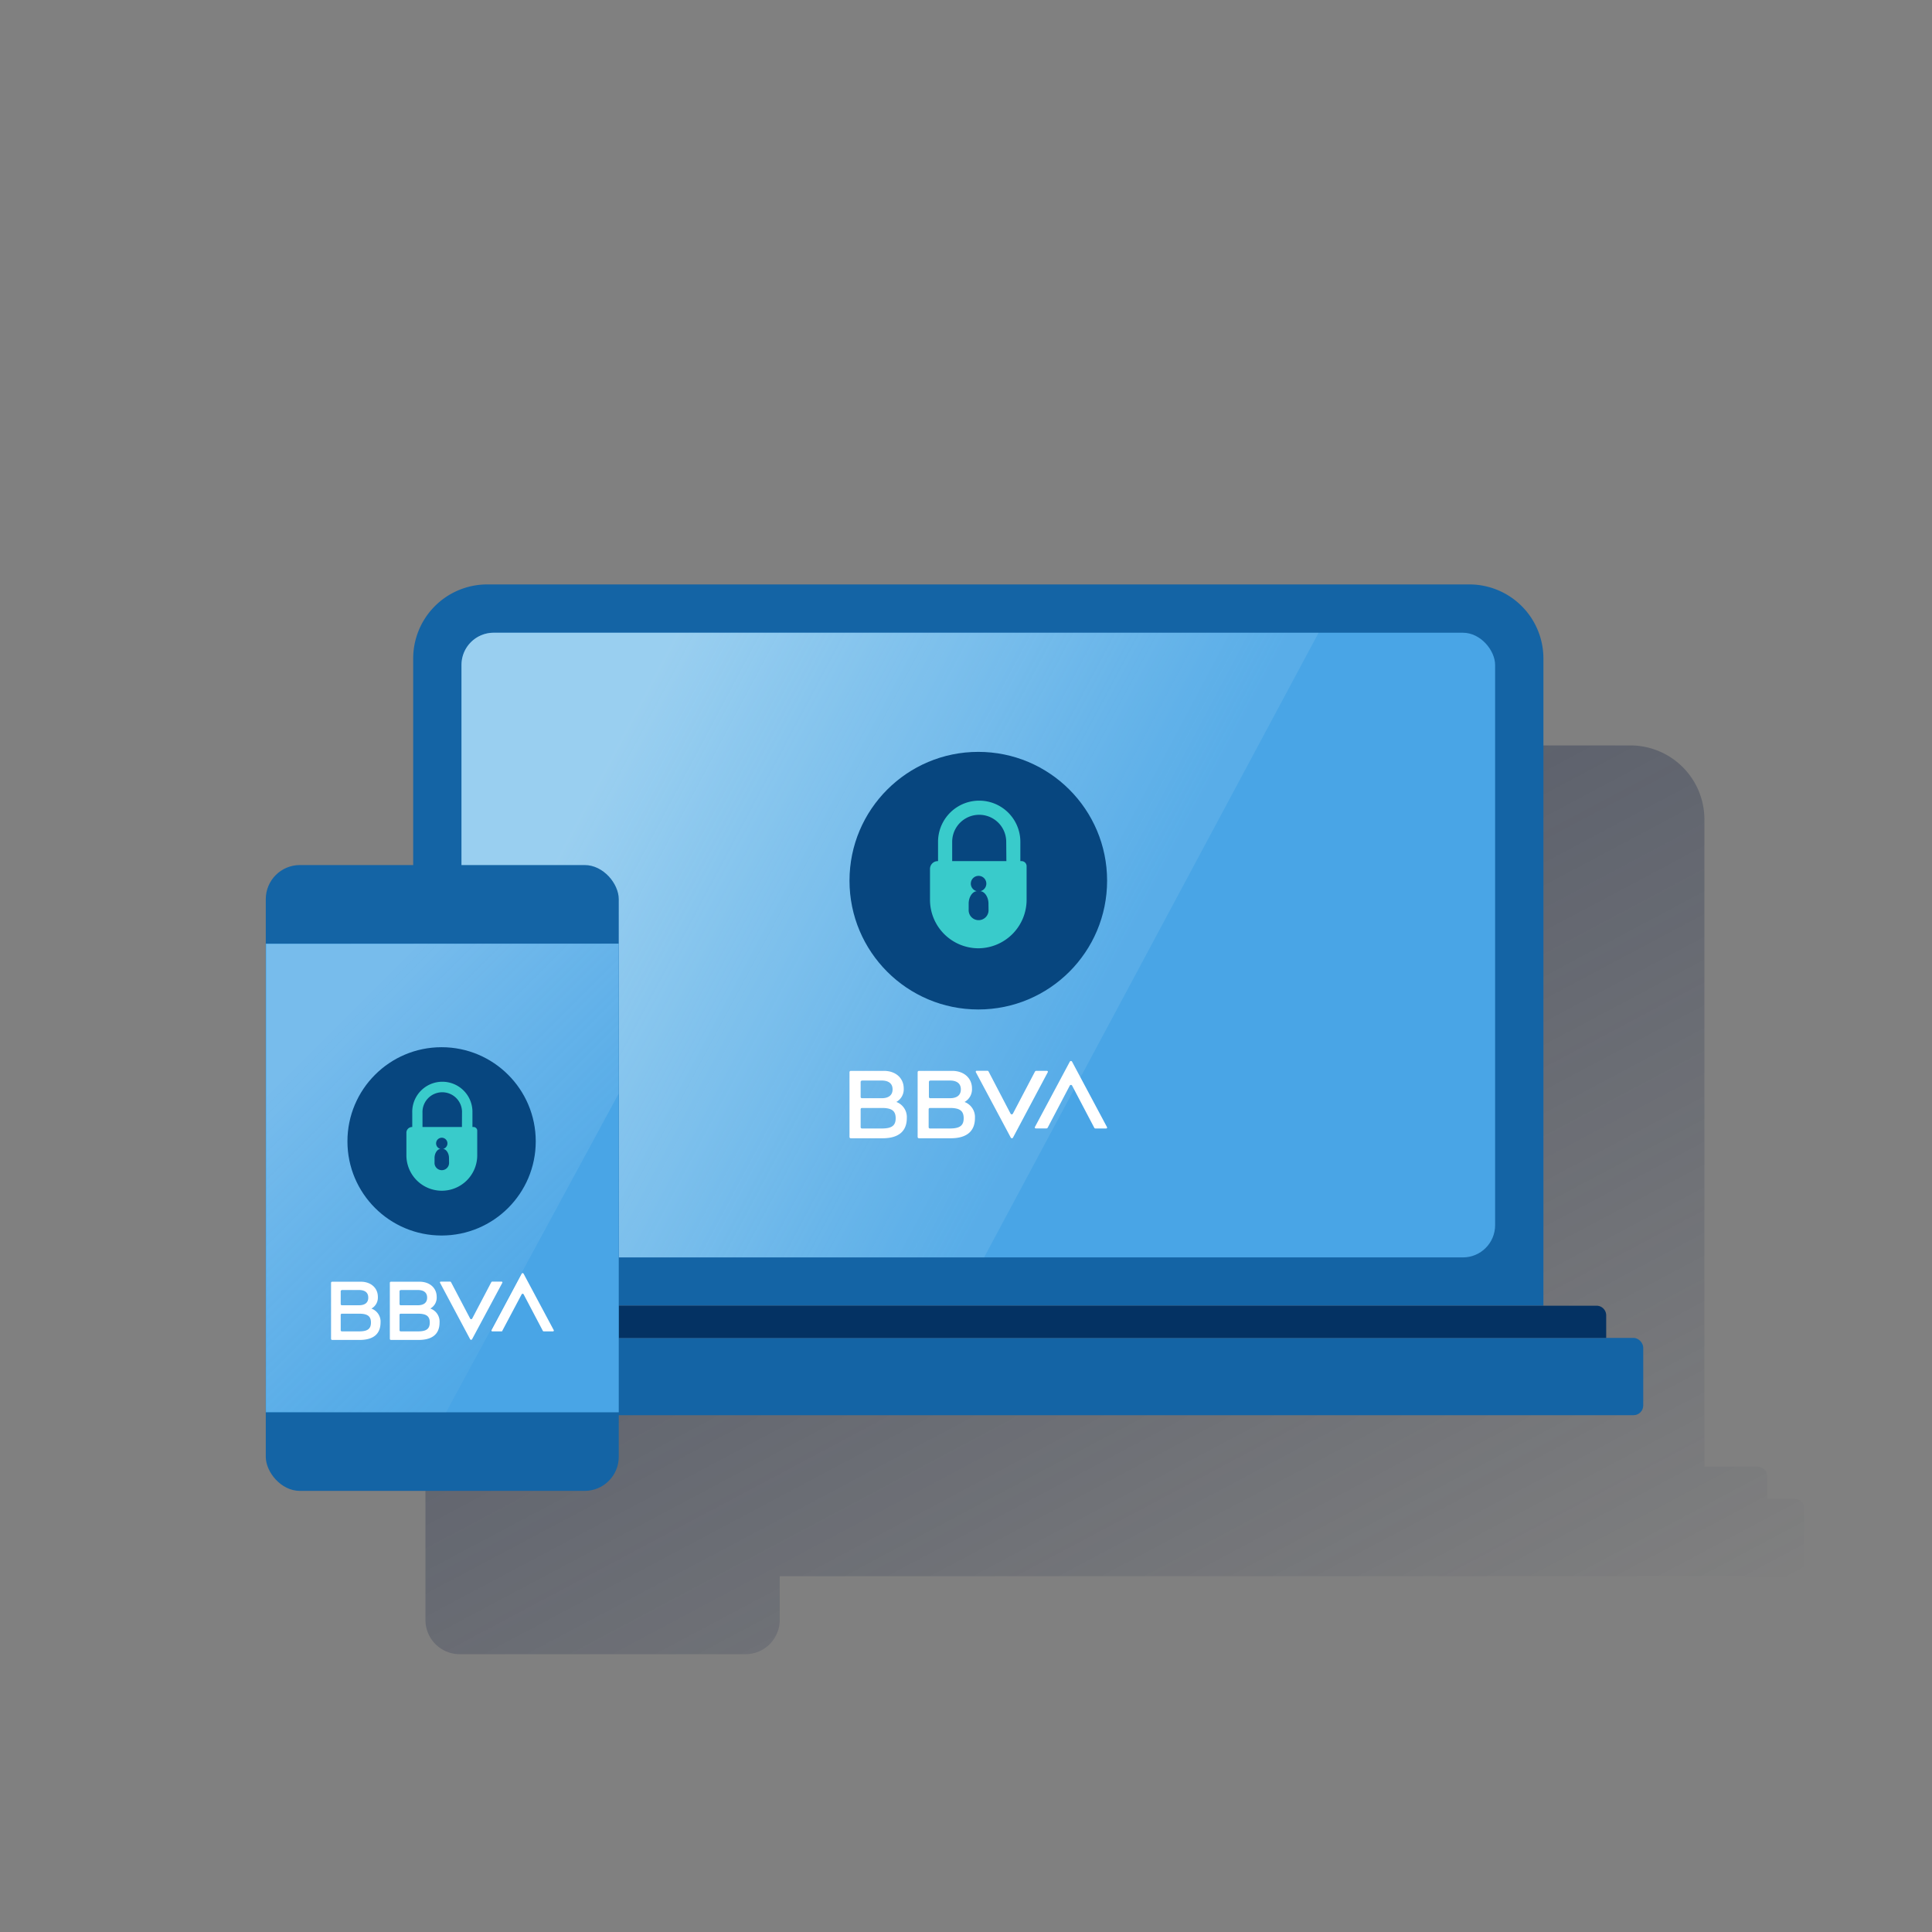 <svg id="Contenido" xmlns="http://www.w3.org/2000/svg" xmlns:xlink="http://www.w3.org/1999/xlink" viewBox="0 0 600 600"><rect x="0" y="0" width="600" height="600" fill="#808080" stroke="none"/><defs><style>.cls-1{fill:url(#Degradado_sin_nombre_7);}.cls-2{fill:#1464a5;}.cls-3{fill:#49a5e6;}.cls-4,.cls-9{fill-rule:evenodd;}.cls-4{fill:url(#Degradado_sin_nombre_67);}.cls-5{fill:#07467f;}.cls-6{fill:#39cbcb;}.cls-7{fill:#043263;}.cls-8{fill:#fff;}.cls-9{opacity:0.5;fill:url(#Degradado_sin_nombre_50);}</style><linearGradient id="Degradado_sin_nombre_7" x1="240.52" y1="207.6" x2="427.36" y2="559" gradientUnits="userSpaceOnUse"><stop offset="0" stop-color="#192647"/><stop offset="0" stop-color="#192647" stop-opacity="0.5"/><stop offset="1" stop-color="#192647" stop-opacity="0"/></linearGradient><linearGradient id="Degradado_sin_nombre_67" x1="183.95" y1="242.34" x2="333.83" y2="322.03" gradientUnits="userSpaceOnUse"><stop offset="0.01" stop-color="#eaf9fa" stop-opacity="0.5"/><stop offset="1" stop-color="#e9f8f9" stop-opacity="0.1"/></linearGradient><linearGradient id="Degradado_sin_nombre_50" x1="97.17" y1="325.53" x2="170.96" y2="399.32" gradientUnits="userSpaceOnUse"><stop offset="0" stop-color="#fff" stop-opacity="0.5"/><stop offset="1" stop-color="#ecf7f8" stop-opacity="0.1"/></linearGradient></defs><title>GLOMO</title><path class="cls-1" d="M557.32,465.5h-8.5v-7a3,3,0,0,0-3-3h-16.5v-201a23,23,0,0,0-23-23h-305a23,23,0,0,0-23,23v64.15H142.77a10.63,10.63,0,0,0-10.64,10.63V503.09a10.63,10.63,0,0,0,10.64,10.63h88.75a10.63,10.63,0,0,0,10.63-10.63V489.5H557.32a3,3,0,0,0,3-3v-18A3,3,0,0,0,557.32,465.5Z"/><path class="cls-2" d="M151.32,181.5h305a23,23,0,0,1,23,23v201a0,0,0,0,1,0,0h-351a0,0,0,0,1,0,0v-201A23,23,0,0,1,151.32,181.5Z"/><rect class="cls-3" x="143.32" y="196.5" width="321" height="194" rx="10"/><path class="cls-4" d="M153.32,390.5h152.3l103.89-194H153.32a10,10,0,0,0-10,10v174A10,10,0,0,0,153.32,390.5Z"/><circle class="cls-5" cx="303.82" cy="273.5" r="40"/><path class="cls-6" d="M317.26,267.43h-.38v-6a12.78,12.78,0,1,0-25.56,0v6h-.1a2.42,2.42,0,0,0-2.4,2.43v9.5a15.07,15.07,0,0,0,15,15.14h0a15.07,15.07,0,0,0,15-15.14V269A1.57,1.57,0,0,0,317.26,267.43ZM307,282.5a3.09,3.09,0,1,1-6.17,0l0-1.88c0-2,1.12-3.73,2.51-3.86a2.41,2.41,0,1,1,1.13,0c1.39.13,2.51,1.9,2.51,3.86Zm5.54-15.07H295.71v-6a8.39,8.39,0,1,1,16.78,0Z"/><rect class="cls-2" x="97.32" y="415.5" width="413" height="24" rx="3"/><path class="cls-7" d="M111.82,405.5h384a3,3,0,0,1,3,3v7a0,0,0,0,1,0,0h-390a0,0,0,0,1,0,0v-7A3,3,0,0,1,111.82,405.5Z"/><path class="cls-8" d="M321.44,332.75l-6.88,13.11a.41.41,0,0,1-.72,0L307,332.75a.39.39,0,0,0-.35-.21h-3.33a.3.3,0,0,0-.26.44l10.84,20.31a.4.4,0,0,0,.7,0L325.39,333a.29.29,0,0,0-.26-.44H321.8a.41.41,0,0,0-.36.21"/><path class="cls-8" d="M325.35,350.25l6.88-13.11a.41.41,0,0,1,.72,0l6.89,13.11a.39.39,0,0,0,.35.21h3.33a.29.29,0,0,0,.26-.44l-10.84-20.31a.4.4,0,0,0-.7,0L321.4,350a.3.3,0,0,0,.26.44H325a.4.4,0,0,0,.35-.21"/><path class="cls-8" d="M273.88,350.46h-6.2a.4.4,0,0,1-.4-.4v-5.57a.4.4,0,0,1,.4-.4h6.2c3,0,4.28.84,4.28,3.19s-1.29,3.18-4.28,3.18m-6.2-14.89h6.12c2.25,0,3.4,1,3.4,2.74s-1.14,2.75-3.4,2.75h-6.12a.4.4,0,0,1-.4-.4V336a.4.4,0,0,1,.4-.4m10.65,6.64a4.51,4.51,0,0,0,2.33-4.19c0-3.27-2.54-5.48-6.13-5.48H264.22a.4.4,0,0,0-.4.4V353.1a.4.4,0,0,0,.4.4h9.86c4.93,0,7.54-2.13,7.54-6.29a5,5,0,0,0-3.29-5"/><path class="cls-8" d="M295,350.46h-6.2a.4.4,0,0,1-.4-.4v-5.57a.4.4,0,0,1,.4-.4H295c3,0,4.28.84,4.28,3.19s-1.3,3.18-4.28,3.18m-6.2-14.89H295c2.25,0,3.4,1,3.4,2.74s-1.14,2.75-3.4,2.75h-6.12a.4.4,0,0,1-.4-.4V336a.4.4,0,0,1,.4-.4m10.65,6.64a4.52,4.52,0,0,0,2.33-4.19c0-3.27-2.54-5.48-6.13-5.48H285.38a.4.4,0,0,0-.4.4V353.1a.4.4,0,0,0,.4.4h9.86c4.93,0,7.54-2.13,7.54-6.29a5,5,0,0,0-3.29-5"/><rect class="cls-2" x="82.54" y="268.65" width="109.62" height="194.36" rx="10.59"/><rect class="cls-3" x="82.54" y="293.06" width="109.62" height="145.54"/><polygon class="cls-9" points="82.7 293.15 82.7 438.51 138.54 438.6 192.15 339.61 192.15 293.06 82.7 293.15"/><path class="cls-8" d="M152.58,398.19l-5.94,11.31a.36.36,0,0,1-.63,0l-5.94-11.31a.35.35,0,0,0-.31-.18h-2.87a.26.26,0,0,0-.23.38L146,415.91a.35.35,0,0,0,.61,0L156,398.39a.26.26,0,0,0-.23-.38h-2.88a.35.35,0,0,0-.3.18"/><path class="cls-8" d="M156,413.28l6-11.31a.36.36,0,0,1,.62,0l5.95,11.31a.33.33,0,0,0,.3.19h2.87a.26.26,0,0,0,.23-.38l-9.36-17.52a.34.34,0,0,0-.61,0l-9.36,17.52a.26.26,0,0,0,.23.38h2.88a.33.33,0,0,0,.3-.19"/><path class="cls-8" d="M111.51,413.47h-5.36a.35.35,0,0,1-.34-.35v-4.8a.34.34,0,0,1,.34-.34h5.36c2.55,0,3.69.72,3.69,2.74s-1.11,2.75-3.69,2.75m-5.36-12.85h5.29c1.94,0,2.93.83,2.93,2.37s-1,2.37-2.93,2.37h-5.29a.35.35,0,0,1-.34-.35v-4a.35.35,0,0,1,.34-.35m9.2,5.73a3.89,3.89,0,0,0,2-3.62c0-2.81-2.19-4.72-5.29-4.72h-8.91a.34.34,0,0,0-.34.34v17.39a.35.35,0,0,0,.34.35h8.52c4.26,0,6.51-1.83,6.51-5.43a4.28,4.28,0,0,0-2.84-4.31"/><path class="cls-8" d="M129.78,413.47h-5.36a.35.35,0,0,1-.34-.35v-4.8a.34.34,0,0,1,.34-.34h5.36c2.55,0,3.69.72,3.69,2.74s-1.11,2.75-3.69,2.75m-5.35-12.85h5.28c1.94,0,2.94.83,2.94,2.37s-1,2.37-2.94,2.37h-5.28a.35.35,0,0,1-.35-.35v-4a.35.35,0,0,1,.35-.35m9.19,5.73a3.89,3.89,0,0,0,2-3.62c0-2.81-2.2-4.72-5.3-4.72h-8.91a.34.34,0,0,0-.34.34v17.39a.35.35,0,0,0,.34.35H130c4.26,0,6.51-1.83,6.51-5.43a4.28,4.28,0,0,0-2.84-4.31"/><circle class="cls-5" cx="137.14" cy="354.46" r="29.24"/><path class="cls-6" d="M147,350h-.28v-4.4a9.35,9.35,0,1,0-18.69,0V350h-.06a1.77,1.77,0,0,0-1.76,1.78v6.94a11,11,0,0,0,11,11.07h0a11,11,0,0,0,11-11.07v-7.57A1.15,1.15,0,0,0,147,350Zm-7.54,11a2.26,2.26,0,1,1-4.51,0v-1.38c0-1.43.81-2.73,1.83-2.82a1.76,1.76,0,1,1,.83,0c1,.09,1.83,1.39,1.83,2.82Zm4-11H131.21v-4.4a6.14,6.14,0,1,1,12.27,0Z"/></svg>